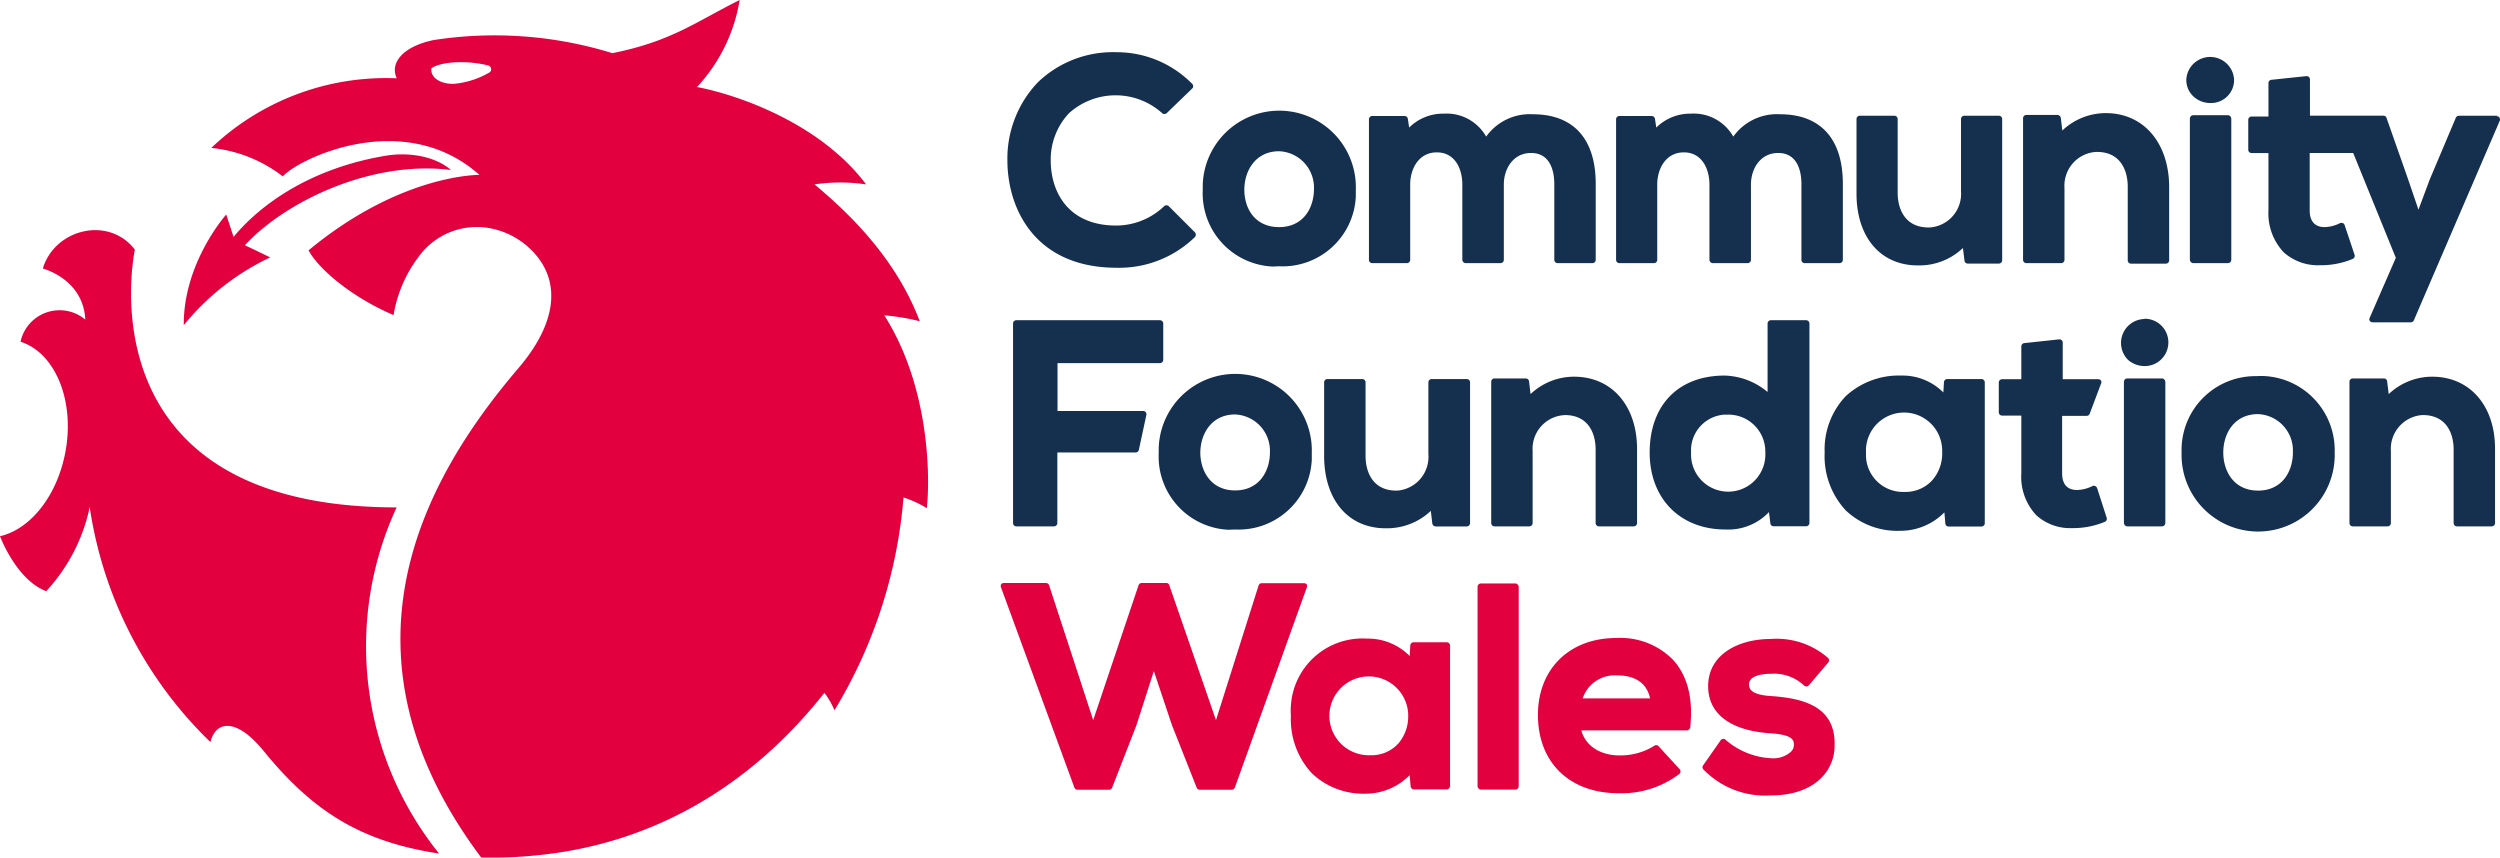 <?xml version="1.0" encoding="UTF-8"?> <svg xmlns="http://www.w3.org/2000/svg" id="Layer_1" data-name="Layer 1" width="287.3" height="98.55" viewBox="0 0 287.3 98.55"><defs><style>.cls-1{fill:#e3003f;}.cls-2{fill:#152f4e;}</style></defs><title>cfw-logo-en</title><g id="Layer_1-2" data-name="Layer 1-2"><path class="cls-1" d="M51.88,19.54h-.05c-1.91-1.66-5-2.06-7.46-1.65C35.09,19.43,29.49,24,26.84,27.23L26,24.65s-4.94,5.53-4.88,12.72a28.38,28.38,0,0,1,9.93-7.79s-2.63-1.28-2.91-1.39C32.7,23.23,42.6,18.36,51.88,19.54Z"></path><path class="cls-1" d="M45.58,58.31C9.05,58.31,15.5,28.69,15.5,28.69c-3-3.91-9.2-2.4-10.58,2.17,0,0,4.66,1.19,4.88,5.87a4.59,4.59,0,0,0-7.44,2.54c3.94,1.26,6.23,6.66,5.18,12.54-.91,5.09-4,9-7.54,9.81.26.66,2.07,5.08,5.31,6.32a20.41,20.41,0,0,0,5-9.66,47.16,47.16,0,0,0,13.87,27c.59-2.39,2.91-2.9,6.1,1,5.7,7,11.21,10.44,20.18,11.81A38,38,0,0,1,45.58,58.31Z"></path><path class="cls-1" d="M101.62,36.24a24.47,24.47,0,0,1,4.08.68c-2.82-7.45-8.43-12.67-12.1-15.73a20.32,20.32,0,0,1,5.93,0C94.3,14.21,84.9,10.92,80.1,10A19.16,19.16,0,0,0,85,0c-5,2.49-7.82,4.75-14.63,6.11A45.79,45.79,0,0,0,49.86,4.6c-3.48.7-5.12,2.6-4.26,4.4a29.11,29.11,0,0,0-21.32,8,16.06,16.06,0,0,1,8.22,3.27c1.77-2,13.86-7.93,22.6-.17,0,0-9-.15-19.64,8.67,1.25,2.32,5.25,5.52,9.77,7.44A15.2,15.2,0,0,1,48.51,29a8.23,8.23,0,0,1,7.37-2.84A9.05,9.05,0,0,1,61,28.67h0a7.73,7.73,0,0,1,.67.73c2.6,3.15,2.4,7.66-2.12,12.94-11.3,13.23-21.64,33-4.25,56.21h1.45c1.59,0,3.14-.08,4.66-.23h0C75.67,97,86.76,89.73,94.74,79.62a9.31,9.31,0,0,1,1.16,2,55.72,55.72,0,0,0,7.93-24.45,12,12,0,0,1,2.68,1.23C106.93,54.51,106.73,44.24,101.62,36.24ZM56.24,8.33A9.81,9.81,0,0,1,52.1,9.64c-1.63,0-2.67-.8-2.52-1.8,1.2-.81,4.27-.91,6.53-.31a.44.44,0,0,1,.32.53A.4.4,0,0,1,56.24,8.33Z"></path></g><g id="Layer_1-2-2" data-name="Layer 1-2"><path class="cls-1" d="M150.18,67.18a.38.38,0,0,0-.31-.16H145a.38.38,0,0,0-.36.26l-4.9,15.48-5.36-15.49A.35.35,0,0,0,134,67h-2.8a.38.38,0,0,0-.36.26l-5.21,15.5-5.06-15.48a.38.38,0,0,0-.36-.28h-4.85a.4.4,0,0,0-.32.16.43.43,0,0,0,0,.35l8.43,23a.39.39,0,0,0,.36.25h3.62a.39.39,0,0,0,.36-.25l2.79-7.17,2-6.22,2.07,6.18,2.85,7.21a.39.39,0,0,0,.36.25h3.67a.41.41,0,0,0,.36-.26l8.27-23A.44.44,0,0,0,150.18,67.18Z"></path><path class="cls-1" d="M166.24,73.81h-3.79a.39.39,0,0,0-.38.36L162,75.39a6.72,6.72,0,0,0-4.9-2,8.24,8.24,0,0,0-8.75,7.7h0a7.23,7.23,0,0,0,0,1.14,9.14,9.14,0,0,0,2.43,6.66A8.62,8.62,0,0,0,157,91.21h0a7.09,7.09,0,0,0,5-2.13l.11,1.29a.4.4,0,0,0,.38.35h3.77a.4.4,0,0,0,.38-.39V74.19a.38.38,0,0,0-.38-.38Zm-4.41,8.47a4.76,4.76,0,0,1-1.09,3.11,4.14,4.14,0,0,1-3.26,1.4,4.53,4.53,0,1,1,4.35-4.71v.19Z"></path><rect class="cls-1" x="169.8" y="67.05" width="4.73" height="23.69" rx="0.38"></rect><path class="cls-1" d="M192.26,75.82a8.49,8.49,0,0,0-6.52-2.5c-5.37,0-9,3.55-9,8.84,0,5.48,3.64,9,9.28,9a11,11,0,0,0,7-2.24.39.39,0,0,0,0-.53l-2.45-2.67a.37.37,0,0,0-.48,0,7.33,7.33,0,0,1-4,1.09c-2.3,0-3.93-1.2-4.36-2.87h12.13a.41.41,0,0,0,.38-.34C194.6,80.18,193.9,77.63,192.26,75.82Zm-10.38,4.44a3.88,3.88,0,0,1,4-2.64c1.22,0,3.25.32,3.75,2.64Z"></path><path class="cls-1" d="M203.67,80C201,79.87,201,79,201,78.65c0-1.11,1.79-1.22,2.57-1.22a5,5,0,0,1,3.74,1.34.38.38,0,0,0,.55,0l2.23-2.62a.39.39,0,0,0,0-.53h0a9,9,0,0,0-6.59-2.19c-3.58,0-7.2,1.68-7.2,5.43,0,3.14,2.5,5.06,7,5.4,2.64.15,2.86.74,2.86,1.33a1.13,1.13,0,0,1-.39.84,3,3,0,0,1-2.15.71,8.62,8.62,0,0,1-5.29-2.1.34.34,0,0,0-.3-.13.41.41,0,0,0-.29.16l-2,2.86a.36.36,0,0,0,0,.48,9.88,9.88,0,0,0,7.75,3c5.07,0,7.34-2.86,7.34-5.69C211,81.09,207.06,80.26,203.67,80Z"></path><path class="cls-2" d="M128.32,30.77a12.47,12.47,0,0,0,9-3.53.4.4,0,0,0,0-.54l-3-3a.39.39,0,0,0-.27-.11h0a.39.39,0,0,0-.27.11,8,8,0,0,1-5.5,2.22c-5.51,0-7.5-3.83-7.53-7.4A7.78,7.78,0,0,1,122.86,13a8,8,0,0,1,10.69,0,.39.39,0,0,0,.53,0L137,10.18a.36.36,0,0,0,.12-.27.36.36,0,0,0-.12-.28A12.16,12.16,0,0,0,128.28,6a12.43,12.43,0,0,0-9,3.45,12.7,12.7,0,0,0-3.51,9C115.79,24.18,119.1,30.77,128.32,30.77Z"></path><path class="cls-2" d="M147,30.6a8.42,8.42,0,0,0,8.81-8v-.78a8.8,8.8,0,1,0-17.59-.6v.6a8.42,8.42,0,0,0,8,8.81Zm-4-8.81c0-2.12,1.25-4.41,4-4.41a4.18,4.18,0,0,1,4,4.35v0h0c0,2.18-1.24,4.37-4,4.37S143,24,143,21.79Z"></path><path class="cls-2" d="M157.68,30.24h4a.38.38,0,0,0,.38-.38h0V21.2c0-1.83,1-3.69,3.06-3.69s2.93,1.85,2.93,3.69v8.66a.4.4,0,0,0,.39.38h4a.38.38,0,0,0,.38-.38h0V21.2c0-1.8,1.07-3.62,3.13-3.62,2.41,0,2.67,2.48,2.67,3.55v8.73a.38.38,0,0,0,.38.38h4a.38.38,0,0,0,.38-.38h0V21.13c0-5.19-2.57-8-7.23-8a6.16,6.16,0,0,0-5.36,2.57,5.22,5.22,0,0,0-4.85-2.64,5.54,5.54,0,0,0-4,1.6l-.15-1a.39.39,0,0,0-.38-.33H157.7a.38.38,0,0,0-.38.38h0V29.86A.38.38,0,0,0,157.68,30.24Z"></path><path class="cls-2" d="M186.07,30.24h4a.38.38,0,0,0,.38-.38h0V21.2c0-1.83,1-3.69,3.06-3.69s2.94,1.88,2.94,3.69v8.66a.4.4,0,0,0,.39.38h4a.38.38,0,0,0,.38-.38h0V21.2c0-1.8,1.07-3.62,3.13-3.62,2.41,0,2.67,2.48,2.67,3.55v8.73a.38.38,0,0,0,.38.38h4a.38.38,0,0,0,.38-.38h0V21.13c0-5.19-2.57-8-7.23-8a6.16,6.16,0,0,0-5.36,2.57,5.22,5.22,0,0,0-4.85-2.64,5.54,5.54,0,0,0-4,1.6l-.15-1a.39.39,0,0,0-.38-.33H186.1a.38.38,0,0,0-.38.38h0V29.86A.38.38,0,0,0,186.07,30.24Z"></path><path class="cls-2" d="M220.39,30.5a7.25,7.25,0,0,0,5.19-2l.18,1.46a.37.37,0,0,0,.37.33h3.58a.38.38,0,0,0,.38-.38h0V13.69a.38.38,0,0,0-.35-.39h-4a.38.38,0,0,0-.38.38h0V22a3.87,3.87,0,0,1-3.58,4.14h-.17c-2.6,0-3.53-2-3.53-4V13.69a.38.38,0,0,0-.35-.39h-4a.38.38,0,0,0-.38.38h0v8.49C213.32,27.24,216.1,30.5,220.39,30.5Z"></path><path class="cls-2" d="M242,13a7.27,7.27,0,0,0-5,2l-.17-1.45a.41.41,0,0,0-.38-.34h-3.58a.38.38,0,0,0-.38.38h0V29.86a.38.38,0,0,0,.38.38h4a.38.38,0,0,0,.38-.38h0V21.59a3.88,3.88,0,0,1,3.61-4.13H241c2.59,0,3.52,2,3.52,4v8.46a.38.38,0,0,0,.38.38h4a.38.38,0,0,0,.38-.38h0V21.39C249.23,16.39,246.33,13,242,13Z"></path><path class="cls-2" d="M254,11.84a2.65,2.65,0,0,0,2.74-2.54V9.13a2.75,2.75,0,0,0-5.49,0,2.59,2.59,0,0,0,.87,2A2.84,2.84,0,0,0,254,11.84Z"></path><rect class="cls-2" x="251.66" y="13.24" width="4.76" height="17" rx="0.38"></rect><path class="cls-2" d="M287,13.3h-4.43a.39.39,0,0,0-.35.24l-3,7.1-1.29,3.46-1.21-3.55-2.46-7a.38.38,0,0,0-.36-.26h-8.44V9.13a.39.39,0,0,0-.13-.29.4.4,0,0,0-.3-.09l-4,.42a.38.38,0,0,0-.34.38v3.84h-1.94a.38.38,0,0,0-.38.38h0v3.44a.38.38,0,0,0,.38.38h1.94V24.2a6.51,6.51,0,0,0,1.76,4.8,5.89,5.89,0,0,0,4.14,1.48h.33a9.45,9.45,0,0,0,3.44-.72.38.38,0,0,0,.23-.47l-1.14-3.41a.35.35,0,0,0-.22-.24.42.42,0,0,0-.31,0,4.19,4.19,0,0,1-1.77.46c-1.12,0-1.72-.67-1.72-1.92v-6.6h5l4.9,12.05-3,6.88a.38.38,0,0,0,0,.36.4.4,0,0,0,.32.17h4.4a.38.38,0,0,0,.35-.23l9.87-22.93a.39.39,0,0,0-.21-.51h-.14Z"></path><path class="cls-2" d="M133.3,41.73a.38.38,0,0,0,.38-.38h0V37.18a.38.38,0,0,0-.38-.38H116.8a.38.38,0,0,0-.38.38V60.11a.38.38,0,0,0,.38.38h4.33a.38.38,0,0,0,.38-.38h0V52h9a.38.38,0,0,0,.37-.31l.86-4a.37.37,0,0,0-.07-.32.37.37,0,0,0-.3-.14h-9.84v-5.5Z"></path><path class="cls-2" d="M141.94,60.85a8.42,8.42,0,0,0,8.81-8v-.78a8.8,8.8,0,1,0-17.59-.6v.6a8.42,8.42,0,0,0,8,8.81Zm-4-8.81c0-2.12,1.25-4.41,4-4.41a4.18,4.18,0,0,1,4,4.35v0h0c0,2.18-1.24,4.38-4,4.38s-4-2.2-4-4.38Z"></path><path class="cls-2" d="M168.53,43.56h-4a.38.38,0,0,0-.38.38h0V52.2a3.89,3.89,0,0,1-3.55,4.18h-.15c-2.59,0-3.52-2-3.52-4V43.94a.38.38,0,0,0-.38-.38h-4a.38.38,0,0,0-.38.38h0v8.45c0,5.06,2.77,8.32,7.07,8.32a7.34,7.34,0,0,0,5.19-2l.17,1.45a.41.41,0,0,0,.38.34h3.58a.4.4,0,0,0,.38-.39V43.94a.38.38,0,0,0-.38-.38h0Z"></path><path class="cls-2" d="M179.85,47.7c2.6,0,3.52,2,3.52,3.95v8.46a.38.38,0,0,0,.38.38h4a.38.38,0,0,0,.38-.38h0v-8.5c0-5-2.91-8.32-7.24-8.32a7.27,7.27,0,0,0-5,2l-.17-1.46a.39.39,0,0,0-.38-.34h-3.59a.38.38,0,0,0-.38.38h0V60.11a.38.38,0,0,0,.38.38h4a.38.38,0,0,0,.38-.38h0V51.84a3.87,3.87,0,0,1,3.59-4.13Z"></path><path class="cls-2" d="M203.51,36.8a.38.38,0,0,0-.38.38h0v7.87a8,8,0,0,0-4.93-1.89c-5.32,0-8.62,3.39-8.62,8.85,0,5.29,3.5,8.84,8.71,8.84a6.45,6.45,0,0,0,5-2l.16,1.3a.37.37,0,0,0,.37.33h3.74a.38.38,0,0,0,.38-.38h0V37.18a.38.38,0,0,0-.38-.38ZM202.87,52a4.27,4.27,0,0,1-8.53.46v-.05a2.81,2.81,0,0,1,0-.41,4.11,4.11,0,0,1,3.84-4.35h.38a4.24,4.24,0,0,1,4.31,4.17h0Z"></path><path class="cls-2" d="M227.62,43.56h-3.84a.38.38,0,0,0-.38.36l-.07,1.18a6.62,6.62,0,0,0-4.83-1.94,9,9,0,0,0-6.4,2.38A8.88,8.88,0,0,0,209.69,52a9.14,9.14,0,0,0,2.43,6.66A8.6,8.6,0,0,0,218.33,61h.12a7.08,7.08,0,0,0,5-2.12l.11,1.28a.37.37,0,0,0,.38.35h3.77a.38.38,0,0,0,.38-.38h0V43.94a.38.38,0,0,0-.38-.38ZM223.2,52a4.71,4.71,0,0,1-1.09,3.13,4.15,4.15,0,0,1-3.25,1.4,4.25,4.25,0,0,1-4.42-4.06V52a4.38,4.38,0,0,1,8.75-.42h0a2.94,2.94,0,0,1,0,.42Z"></path><path class="cls-2" d="M241,56.09a.41.41,0,0,0-.22-.23.36.36,0,0,0-.32,0,4.17,4.17,0,0,1-1.76.45c-1.13,0-1.72-.66-1.72-1.92v-6.6h2.82a.37.37,0,0,0,.35-.25l1.3-3.45a.36.36,0,0,0,0-.35.39.39,0,0,0-.32-.16h-4.08V39.39a.37.37,0,0,0-.35-.39h-.07l-4,.43a.39.39,0,0,0-.34.37v3.78h-2.21a.38.38,0,0,0-.38.38h0v3.42a.38.38,0,0,0,.38.38h2.21v6.62A6.45,6.45,0,0,0,234,59.2a5.8,5.8,0,0,0,4.15,1.49h.29a9.45,9.45,0,0,0,3.44-.72.38.38,0,0,0,.22-.47Z"></path><path class="cls-2" d="M246.45,36.66a2.75,2.75,0,0,0-1.86,4.73,2.93,2.93,0,0,0,1.88.68,2.72,2.72,0,0,0,0-5.44h0Z"></path><rect class="cls-2" x="244.08" y="43.49" width="4.76" height="17" rx="0.38"></rect><path class="cls-2" d="M259.45,43.23a8.48,8.48,0,0,0-8.74,8.21v0a5.61,5.61,0,0,0,0,.58,8.8,8.8,0,0,0,17.59.59,5.81,5.81,0,0,0,0-.59,8.53,8.53,0,0,0-8.24-8.81h-.61ZM263.5,52c0,2.18-1.24,4.38-4,4.38s-4-2.2-4-4.38,1.26-4.41,4-4.41a4.18,4.18,0,0,1,4,4.35h0Z"></path><path class="cls-2" d="M279.51,43.29a7.27,7.27,0,0,0-5,2l-.18-1.46a.37.37,0,0,0-.38-.34h-3.57a.38.38,0,0,0-.38.38h0V60.11a.38.38,0,0,0,.38.38h4a.38.38,0,0,0,.38-.38h0V51.84a3.89,3.89,0,0,1,3.59-4.14h.1c2.6,0,3.52,2,3.52,3.95v8.46a.38.38,0,0,0,.38.38h4a.38.38,0,0,0,.38-.38h0v-8.5C286.75,46.64,283.84,43.29,279.51,43.29Z"></path></g></svg> 